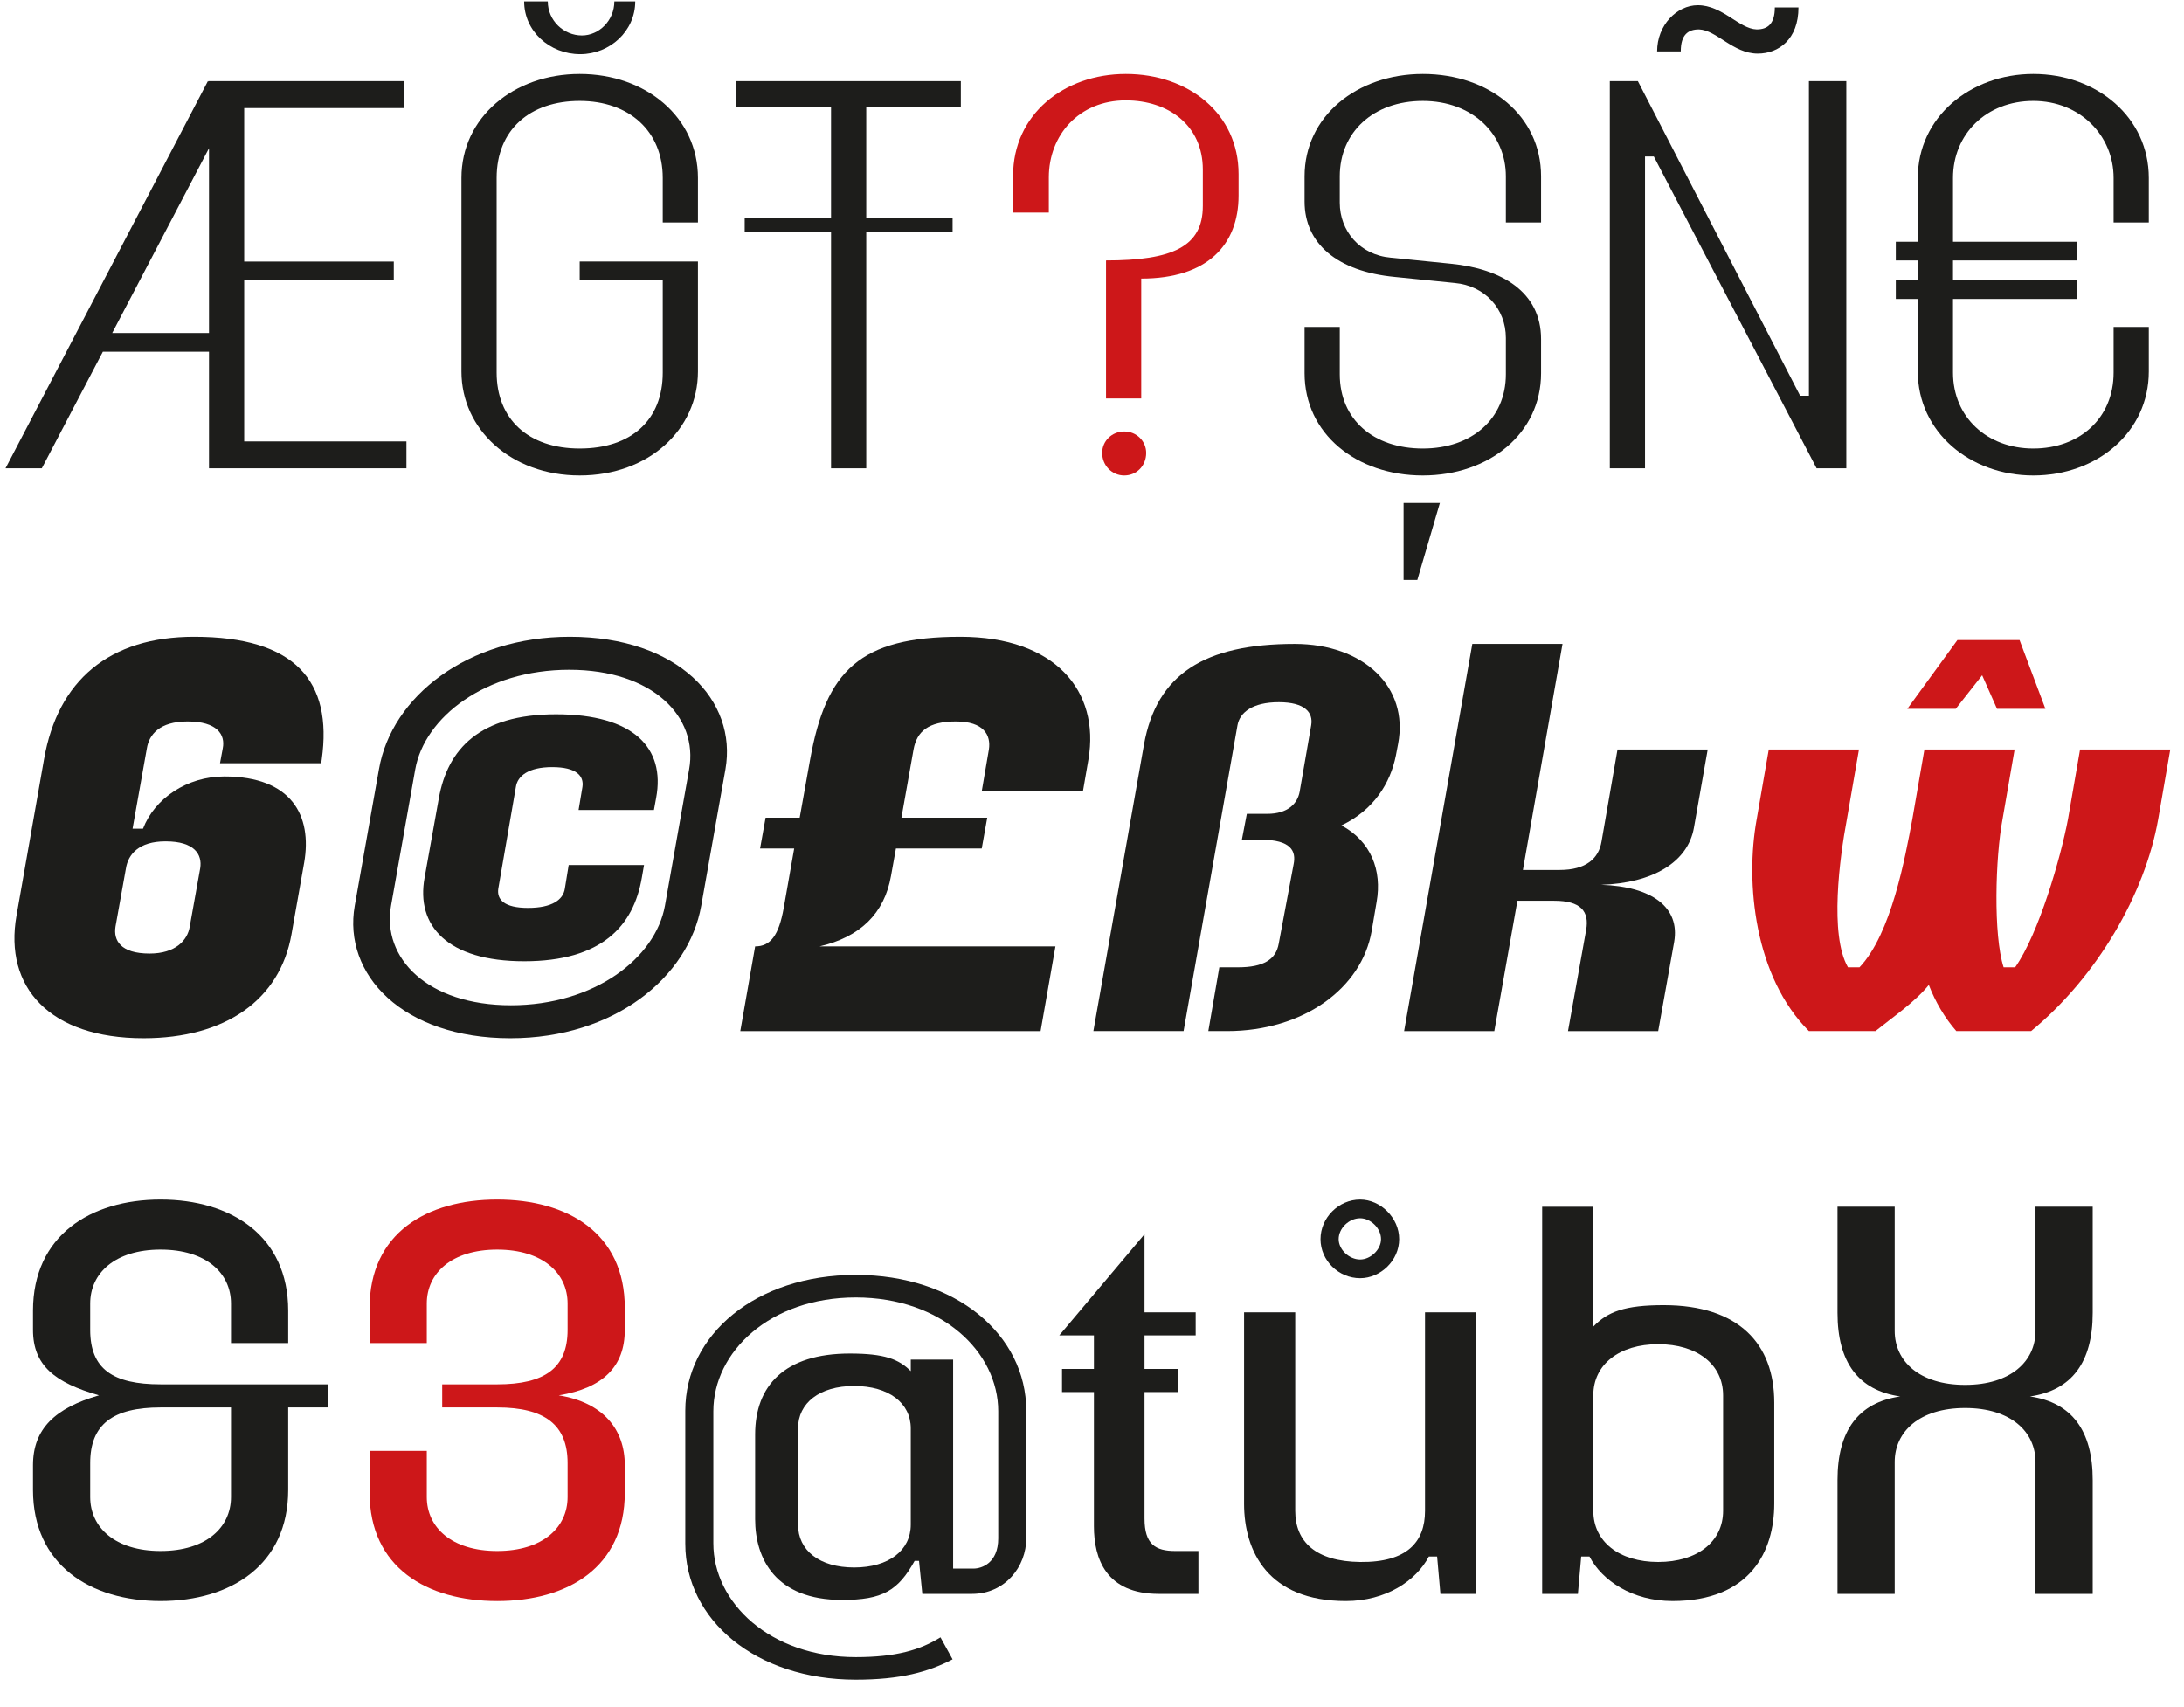 <?xml version="1.0" encoding="UTF-8"?>
<svg xmlns="http://www.w3.org/2000/svg" id="Layer_1" viewBox="0 0 683.004 533.72">
  <path d="M65.015,25.373l.172.172v-.172h61.059v8.428h-49.879v47.987h46.783v5.848h-46.783v50.395h50.739v8.428h-61.747v-36.463h-33.195l-19.092,36.463H1.72L65.015,25.373ZM65.359,104.147v-57.791l-30.271,57.791h30.271Z" fill="#1d1d1b" stroke-width="0"></path>
  <path d="M144.308,116.187v-60.543c0-18.919,16.339-32.507,36.979-32.507,20.812,0,36.979,13.588,36.979,32.507v13.932h-11.008v-13.932c0-14.62-10.492-24.08-25.972-24.08s-25.971,8.944-25.971,24.08v60.887c0,14.447,9.804,23.735,25.971,23.735s25.972-8.944,25.972-23.735v-28.896h-25.972v-5.848h36.979v34.399c0,18.06-15.308,32.507-36.979,32.507-21.5,0-36.979-14.448-36.979-32.507ZM163.916.433h7.396c0,6.02,4.988,10.664,10.664,10.664,5.332,0,10.147-4.644,10.147-10.664h6.536c0,9.288-7.912,16.512-17.2,16.512-9.632,0-17.544-7.224-17.544-16.512Z" fill="#1d1d1b" stroke-width="0"></path>
  <path d="M259.891,72.5h-27.003v-4.3h27.003v-34.743h-29.583v-8.084h70.175v8.084h-29.583v34.743h27.003v4.3h-27.003v73.958h-11.008v-73.958Z" fill="#1d1d1b" stroke-width="0"></path>
  <path d="M376.161,64.416v-11.352c0-13.932-10.836-21.671-24.08-21.671-14.62,0-24.08,10.836-24.08,24.08v11.008h-11.18v-11.524c0-19.092,15.824-31.819,35.259-31.819,19.607,0,35.259,12.384,35.259,31.303v6.708c0,15.48-9.804,25.972-30.443,25.972v37.495h-11.008v-43.171c20.812,0,30.271-4.3,30.271-17.027ZM344.685,141.643c0-3.784,3.096-6.708,6.88-6.708,3.956,0,6.88,3.096,6.88,6.708,0,3.956-2.924,7.052-6.88,7.052-3.784,0-6.88-3.096-6.88-7.052Z" fill="#cd1719" stroke-width="0"></path>
  <path d="M407.98,116.703v-14.448h11.008v14.792c0,14.276,10.664,23.22,25.972,23.22s25.972-9.288,25.972-23.22v-11.352c0-9.116-6.536-16.34-15.996-17.2l-18.748-1.892c-18.06-1.72-28.208-10.492-28.208-23.563v-7.912c0-18.748,16.34-31.991,36.98-31.991,20.812,0,36.979,13.072,36.979,31.991v14.448h-11.008v-14.448c0-13.244-10.492-23.563-25.972-23.563s-25.972,9.804-25.972,23.563v8.256c0,8.772,6.191,16.34,15.996,17.2l18.747,1.892c15.824,1.548,28.208,8.772,28.208,23.563v10.664c0,18.919-16.34,31.991-36.979,31.991-20.812,0-36.98-13.072-36.98-31.991ZM438.94,157.294h11.353l-7.052,24.08h-4.301v-24.08Z" fill="#1d1d1b" stroke-width="0"></path>
  <path d="M503.44,25.373h8.771l50.739,98.382h2.752V25.373h11.695v121.086h-9.288l-50.91-97.522h-2.752v97.522h-11.008V25.373ZM531.303,9.205c-3.44,0-5.676,1.72-5.676,6.88h-7.396c0-8.256,6.192-14.448,12.729-14.448,7.739,0,12.899,7.396,18.403,7.568,3.439,0,5.676-1.72,5.676-6.88h7.396c0,9.976-6.191,14.447-12.728,14.447-7.739,0-12.899-7.396-18.403-7.567Z" fill="#1d1d1b" stroke-width="0"></path>
  <path d="M599.756,116.187v-22.704h-6.879v-5.848h6.879v-6.192h-6.879v-5.848h6.879v-19.952c0-18.919,16.34-32.507,36.12-32.507,19.951,0,36.119,13.588,36.119,32.507v13.932h-11.008v-13.932c0-13.244-10.492-24.08-25.111-24.08s-25.112,10.32-25.112,24.08v19.952h38.7v5.848h-38.7v6.192h38.7v5.848h-38.7v23.048c0,13.932,10.664,23.735,25.112,23.735s25.111-9.46,25.111-23.735v-14.276h11.008v13.932c0,18.919-16.168,32.507-36.119,32.507-19.78,0-36.12-13.588-36.12-32.507Z" fill="#1d1d1b" stroke-width="0"></path>
  <path d="M41.451,259.164h3.268c3.612-9.46,13.76-16.34,25.456-16.34,20.983,0,27.52,12.212,24.939,27.003l-3.956,22.36c-3.612,20.468-20.64,32.507-46.267,32.507-29.412,0-43.687-15.995-39.731-38.355l8.6-48.847c4.3-24.768,20.468-38.355,46.955-38.355,31.647,0,43.343,13.932,39.903,38.355l-.172,1.204h-31.647l.86-4.644c.86-4.3-1.72-8.428-11.008-8.428-8.772,0-12.04,4.128-12.728,8.428l-4.472,25.112ZM51.771,263.12c-8.428,0-11.696,4.128-12.384,8.428l-3.268,18.232c-.688,4.3,1.548,8.428,10.664,8.428,8.084,0,11.868-4.128,12.556-8.428l3.268-18.232c.688-4.3-1.72-8.428-10.836-8.428Z" fill="#1d1d1b" stroke-width="0"></path>
  <path d="M110.939,283.243l7.568-42.655c3.956-22.875,27.864-41.451,59.683-41.451,33.883,0,52.459,19.952,48.675,41.451l-7.568,42.655c-3.956,22.359-27.176,41.451-59.683,41.451-33.711,0-52.459-19.951-48.675-41.451ZM207.946,283.243l7.568-42.655c2.924-16.34-11.352-31.131-37.495-31.131s-45.235,14.792-48.159,31.131l-7.568,42.655c-2.924,16.34,11.352,31.132,37.495,31.132s45.235-14.792,48.159-31.132ZM132.783,274.471l4.472-24.939c2.752-15.136,12.556-26.144,36.636-26.144,24.251,0,34.228,10.492,31.303,26.144l-.688,3.784h-23.563l1.204-7.224c.516-3.44-1.892-6.192-9.46-6.192-7.396,0-10.836,2.752-11.352,6.192l-5.504,31.819c-.516,3.44,1.892,6.02,9.288,6.02,7.568,0,11.008-2.58,11.524-6.02l1.204-7.396h23.563l-.688,3.956c-2.58,15.136-12.556,26.144-36.808,26.144-24.08,0-33.883-11.18-31.131-26.144Z" fill="#1d1d1b" stroke-width="0"></path>
  <path d="M300.309,199.137c29.756,0,43.688,17.027,40.076,38.355l-1.72,9.976h-31.647l2.236-13.072c.688-4.472-1.548-8.772-10.32-8.772-8.6,0-12.211,3.096-13.244,8.772l-3.784,21.328h26.832l-1.72,9.632h-26.832l-1.548,8.6c-2.064,11.696-9.632,19.092-22.36,22.016h73.787l-4.644,26.488h-93.911l4.644-26.488c4.816,0,7.396-3.439,8.944-12.04l3.268-18.576h-10.664l1.72-9.632h10.664l3.268-18.231c4.988-27.692,15.48-38.355,46.955-38.355Z" fill="#1d1d1b" stroke-width="0"></path>
  <path d="M399.895,219.604c-8.256,0-12.211,3.268-12.899,7.224l-16.855,95.631h-28.208l15.824-89.611c3.956-22.016,18.919-31.476,47.127-31.476,21.5,0,35.776,13.416,32.336,31.303l-.688,3.612c-1.72,8.6-6.88,17.027-17.027,21.844,9.287,4.988,12.728,14.104,11.008,23.907l-1.548,9.116c-3.097,17.888-21.329,31.304-45.236,31.304h-5.848l3.44-19.952h5.848c7.912,0,11.868-2.408,12.728-7.396l4.645-24.768c.859-4.128-.688-7.74-10.32-7.74h-5.848l1.548-8.084h6.364c6.535,0,9.46-3.268,10.147-6.88l3.612-20.812c.688-3.956-1.893-7.224-10.148-7.224Z" fill="#1d1d1b" stroke-width="0"></path>
  <path d="M460.437,201.373h28.208l-12.384,70.691h11.523c8.256,0,12.212-3.612,13.072-8.944l4.987-28.724h28.208l-4.3,24.423c-1.893,10.836-12.9,17.372-29.068,17.888,15.996.516,24.768,7.052,22.876,17.888l-4.987,27.864h-28.208l5.676-31.647c1.032-5.849-1.72-9.116-9.976-9.116h-11.523l-7.225,40.764h-28.207l21.327-121.086Z" fill="#1d1d1b" stroke-width="0"></path>
  <path d="M549.362,256.24l3.783-21.844h28.208l-3.784,21.844c-2.235,11.868-5.504,36.12.344,46.267h3.612c9.976-10.491,14.276-34.399,16.512-46.267l3.784-21.844h28.207l-3.783,21.844c-2.236,11.868-2.924,36.12.344,46.267h3.611c7.396-10.491,14.276-34.399,16.512-46.267l3.784-21.844h28.208l-3.784,21.844c-4.128,23.392-19.092,49.191-39.731,66.219h-23.392c-3.612-4.128-6.536-9.116-8.6-14.448-4.3,5.332-11.352,10.148-16.684,14.448h-20.812c-17.028-17.028-19.952-46.268-16.34-66.219ZM612.14,200.168h19.437l8.083,21.5h-15.136l-4.644-10.492-8.256,10.492h-15.136l15.651-21.5Z" fill="#cd1719" stroke-width="0"></path>
  <path d="M10.32,465.951v-7.739c0-11.353,6.88-17.888,20.64-21.844-13.76-3.956-20.64-9.288-20.64-20.468v-6.02c0-23.392,17.888-34.743,39.903-34.743s39.903,11.352,39.903,34.743v10.147h-17.888v-12.384c0-9.46-7.74-16.855-22.016-16.855s-22.016,7.396-22.016,16.855v8.256c0,12.212,7.052,17.027,22.016,17.027h52.459v7.225h-12.556v25.799c0,23.392-17.888,34.744-39.903,34.744s-39.903-11.353-39.903-34.744ZM72.239,468.188v-28.035h-22.016c-14.964,0-22.016,5.332-22.016,17.371v10.664c0,9.46,7.74,16.855,22.016,16.855s22.016-7.396,22.016-16.855Z" fill="#1d1d1b" stroke-width="0"></path>
  <path d="M115.582,466.812v-13.071h17.888v14.447c0,9.46,7.74,16.855,22.016,16.855s22.016-7.396,22.016-16.855v-10.664c0-11.867-7.052-17.371-22.016-17.371h-17.2v-7.225h17.2c14.964,0,22.016-5.159,22.016-17.027v-8.256c0-9.46-7.74-16.855-22.016-16.855s-22.016,7.396-22.016,16.855v12.384h-17.888v-11.008c0-23.392,17.888-33.883,39.903-33.883s39.903,10.491,39.903,33.883v6.88c0,11.523-6.88,18.231-20.64,20.468,13.76,2.235,20.64,10.491,20.64,21.844v8.6c0,23.392-17.888,33.884-39.903,33.884s-39.903-10.492-39.903-33.884Z" fill="#cd1719" stroke-width="0"></path>
  <path d="M214.309,482.808v-41.624c0-23.735,22.016-42.482,53.319-42.482s53.319,18.747,53.319,42.482v39.903c0,8.772-6.536,17.372-17.028,17.372h-15.479l-1.032-10.32h-1.376c-5.16,9.288-9.976,12.212-22.704,12.212-20.812,0-27.175-12.899-27.175-25.283v-26.487c0-15.136,9.116-25.284,29.583-25.284,10.836,0,15.308,1.721,19.092,5.504v-3.611h13.244v65.358h6.364c2.58,0,7.74-1.72,7.74-9.46v-39.731c0-18.575-17.716-35.603-44.547-35.603s-44.547,17.027-44.547,35.603v41.279c0,18.576,17.716,35.604,44.547,35.604,12.556,0,20.124-2.235,26.488-6.191l3.784,6.88c-7.568,3.956-16.339,6.364-30.271,6.364-31.303,0-53.319-18.748-53.319-42.483ZM284.827,476.787v-30.1c0-7.911-6.88-13.243-17.716-13.243s-17.543,5.332-17.543,13.243v30.1c0,8.084,6.708,13.416,17.543,13.416s17.716-5.332,17.716-13.416Z" fill="#1d1d1b" stroke-width="0"></path>
  <path d="M342.104,477.304v-41.968h-9.976v-7.224h9.976v-10.492h-10.836l26.66-31.647v24.424h15.996v7.224h-15.996v10.492h10.492v7.224h-10.492v39.56c0,8.084,3.44,10.147,9.632,10.147h7.224v13.416h-12.384c-16.512,0-20.296-11.008-20.296-21.155Z" fill="#1d1d1b" stroke-width="0"></path>
  <path d="M389.059,470.252v-59.855h15.995v62.091c0,9.632,6.364,15.824,20.296,15.996,14.792.172,20.296-6.364,20.296-15.996v-62.091h15.995v88.062h-11.18l-1.032-11.695h-2.579c-3.956,7.567-13.416,13.932-25.972,13.932-24.252,0-31.82-15.48-31.82-30.443ZM412.966,387.521c0-6.708,5.676-12.384,12.384-12.384,6.363,0,12.212,5.676,12.212,12.384s-5.849,12.211-12.212,12.211c-6.708,0-12.384-5.504-12.384-12.211ZM431.886,387.521c0-3.44-3.269-6.536-6.536-6.536-3.44,0-6.708,3.096-6.708,6.536,0,3.268,3.268,6.363,6.708,6.363,3.268,0,6.536-3.096,6.536-6.363Z" fill="#1d1d1b" stroke-width="0"></path>
  <path d="M497.073,486.764h-2.58l-1.031,11.695h-11.18v-121.086h15.995v37.495c4.472-4.644,9.804-6.708,22.016-6.708,23.563,0,34.571,12.212,34.571,30.443v31.648c0,14.963-7.567,30.443-31.819,30.443-12.556,0-22.016-6.364-25.972-13.932ZM538.869,472.487v-36.119c0-9.632-8.084-15.996-20.296-15.996s-20.296,6.364-20.296,15.996v36.119c0,9.632,8.084,15.996,20.296,15.996s20.296-6.364,20.296-15.996Z" fill="#1d1d1b" stroke-width="0"></path>
  <path d="M594.25,436.712c-13.072-1.892-19.607-10.664-19.607-26.144v-33.195h17.887v38.871c0,9.46,7.74,16.855,22.016,16.855s22.016-7.396,22.016-16.855v-38.871h17.889v33.195c0,15.479-6.536,24.252-19.608,26.144,13.072,1.892,19.608,10.664,19.608,26.144v35.604h-17.889v-41.279c0-9.46-7.739-16.855-22.016-16.855s-22.016,7.396-22.016,16.855v41.279h-17.887v-35.604c0-15.479,6.535-24.252,19.607-26.144Z" fill="#1d1d1b" stroke-width="0"></path>
</svg>
